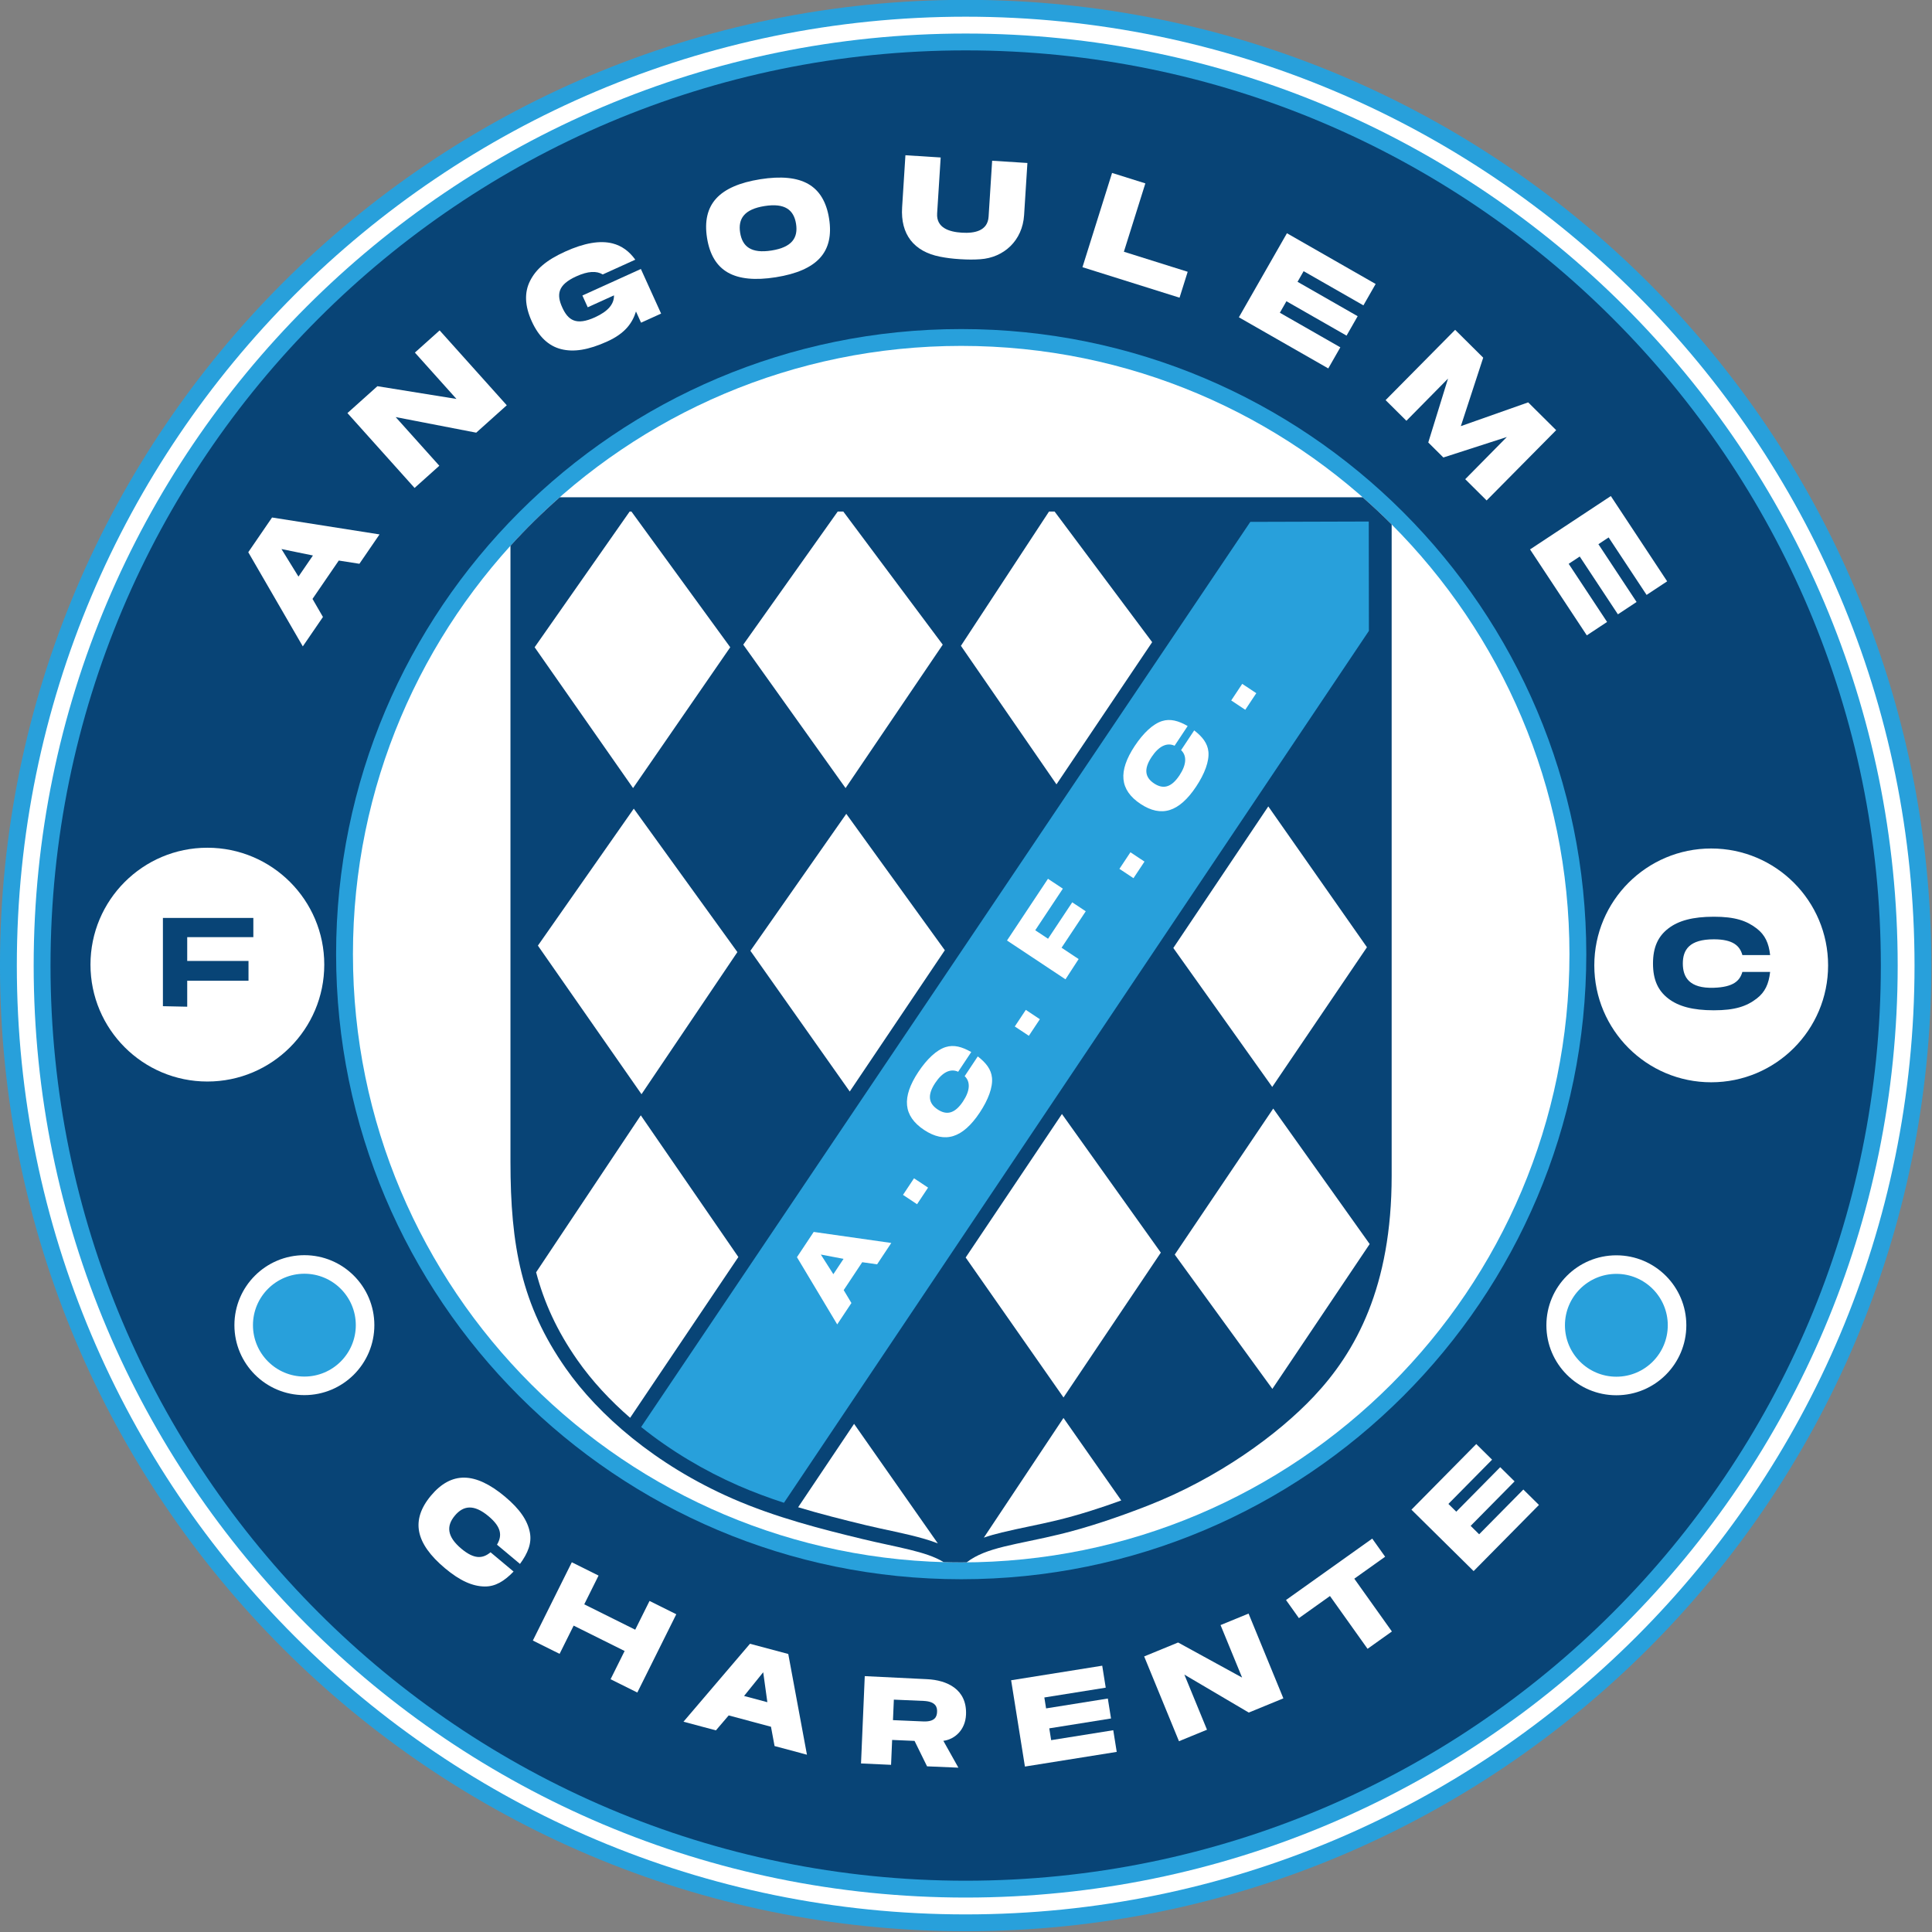 <svg xmlns:xlink="http://www.w3.org/1999/xlink" xmlns:dc="http://purl.org/dc/elements/1.1/" xmlns:cc="http://creativecommons.org/ns#" xmlns:rdf="http://www.w3.org/1999/02/22-rdf-syntax-ns#" xmlns:svg="http://www.w3.org/2000/svg" xmlns="http://www.w3.org/2000/svg" version="1.1" width="300" height="300" id="svg942" viewBox="0 0 600 600">
  <rect x="0" y="0" width="600" height="600" fill="#808080" stroke="none"/>
  <defs id="defs946"/>
  <g id="g1085" transform="matrix(1.058,0,0,1.058,-15,-145.5)">
    <path d="m 297.637,137.48 c 156.527,0 283.465,126.938 283.465,283.464 0,156.527 -126.938,283.465 -283.465,283.465 -156.526,0 -283.464,-126.938 -283.464,-283.465 0,-156.526 126.938,-283.464 283.464,-283.464 z" style="fill:#28a0db;fill-rule:evenodd" id="path833"/>
    <path d="m 297.637,142.425 c 153.797,0 278.52,124.724 278.52,278.519 0,153.797 -124.724,278.521 -278.52,278.521 -153.796,0 -278.52,-124.724 -278.52,-278.521 0,-153.796 124.724,-278.519 278.52,-278.519 z" style="fill:#ffffff;fill-rule:evenodd" id="path835"/>
    <path d="m 297.637,147.369 c 151.066,0 273.576,122.509 273.576,273.575 0,151.067 -122.509,273.576 -273.576,273.576 -151.066,0 -273.575,-122.509 -273.575,-273.576 0,-151.066 122.509,-273.575 273.575,-273.575 z" style="fill:#28a0db;fill-rule:evenodd" id="path837"/>
    <path d="m 297.638,152.313 c 148.336,0 268.631,120.295 268.631,268.632 0,148.336 -120.295,268.631 -268.631,268.631 -148.336,0 -268.631,-120.295 -268.631,-268.631 0,-148.336 120.295,-268.632 268.631,-268.632 z" style="fill:#084476;fill-rule:evenodd" id="path839"/>
    <path d="m 296.322,234.11 c 101.321,0 183.488,82.167 183.488,183.487 0,101.321 -82.167,183.488 -183.488,183.488 -101.32,0 -183.487,-82.167 -183.487,-183.488 0,-101.32 82.167,-183.487 183.487,-183.487 z" style="fill:#28a0db;fill-rule:evenodd" id="path841"/>
    <path d="m 296.322,239.055 c 98.59,0 178.543,79.953 178.543,178.543 0,98.59 -79.953,178.543 -178.543,178.543 -98.59,0 -178.543,-79.953 -178.543,-178.543 0,-98.59 79.953,-178.543 178.543,-178.543 z" style="fill:#ffffff;fill-rule:evenodd" id="path843"/>
  </g>
  <g id="g1278" transform="matrix(1.058,0,0,1.058,-15,-145.5)">
    <g id="g1073">
      <path d="m 103.525,505.961 c 11.341,0 20.539,9.197 20.539,20.539 0,11.341 -9.197,20.539 -20.539,20.539 -11.341,0 -20.539,-9.198 -20.539,-20.539 0,-11.341 9.197,-20.539 20.539,-20.539 z" style="fill:#ffffff;fill-rule:evenodd" id="path876"/>
      <path d="m 103.525,511.407 c 8.334,0 15.093,6.759 15.093,15.093 0,8.334 -6.759,15.093 -15.093,15.093 -8.334,0 -15.093,-6.759 -15.093,-15.093 0,-8.334 6.759,-15.093 15.093,-15.093 z" style="fill:#28a0db;fill-rule:evenodd" id="path880"/>
    </g>
    <g id="g1077">
      <path d="m 488.635,506.001 c 11.341,0 20.539,9.197 20.539,20.539 0,11.341 -9.197,20.539 -20.539,20.539 -11.341,0 -20.539,-9.197 -20.539,-20.539 0,-11.341 9.197,-20.539 20.539,-20.539 z" style="fill:#ffffff;fill-rule:evenodd" id="path878"/>
      <path d="m 488.635,511.447 c 8.334,0 15.093,6.759 15.093,15.093 0,8.334 -6.759,15.093 -15.093,15.093 -8.334,0 -15.093,-6.759 -15.093,-15.093 0,-8.334 6.759,-15.093 15.093,-15.093 z" style="fill:#28a0db;fill-rule:evenodd" id="path882"/>
    </g>
    <g id="g1051">
      <path d="m 462.75,255.634 -19.766,6.976 6.566,-20.094 -8.236,-8.176 -20.414,20.631 6.106,6.067 12.216,-12.383 -5.799,18.754 4.432,4.403 18.632,-6.013 -12.216,12.383 6.282,6.241 20.414,-20.631 z" style="fill:#ffffff;fill-rule:evenodd" id="path884"/>
      <path d="m 237.351,190.134 c -6.075,0.961 -10.397,2.848 -12.954,5.665 -2.563,2.818 -3.455,6.671 -2.682,11.56 0.774,4.895 2.81,8.279 6.117,10.163 3.3,1.885 7.994,2.346 14.069,1.385 6.081,-0.962 10.397,-2.847 12.961,-5.659 2.564,-2.812 3.457,-6.659 2.683,-11.554 -0.773,-4.889 -2.811,-8.279 -6.118,-10.169 -3.307,-1.89 -7.995,-2.352 -14.076,-1.391 z m 3.308,20.919 c -5.965,0.943 -8.577,-1.128 -9.226,-5.231 -0.648,-4.096 1.198,-6.873 7.163,-7.816 5.982,-0.946 8.599,1.125 9.247,5.221 0.649,4.103 -1.202,6.88 -7.184,7.825 z" style="fill:#ffffff;fill-rule:evenodd" id="path886"/>
      <path d="m 180.062,211.38 c -5.601,2.541 -8.574,5.194 -10.29,8.59 -1.722,3.398 -1.558,7.35 0.487,11.857 2.047,4.513 4.909,7.234 8.598,8.172 3.682,0.94 7.983,0.294 13.584,-2.247 5.257,-2.385 7.368,-5.433 8.42,-8.797 l 1.491,3.288 5.884,-2.669 -5.938,-13.091 -17.168,7.787 1.566,3.453 7.712,-3.498 c 0.036,2.483 -1.616,4.637 -5.6,6.444 -5.5,2.495 -7.875,0.877 -9.591,-2.905 -1.713,-3.777 -1.365,-6.63 4.135,-9.124 3.451,-1.565 5.946,-1.642 7.75,-0.555 l 9.557,-4.335 c -1.798,-2.504 -4.017,-4.093 -6.66,-4.769 -3.69,-0.943 -8.333,-0.143 -13.939,2.4 z" style="fill:#ffffff;fill-rule:evenodd" id="path888"/>
      <path d="m 135.961,241.02 12.201,13.605 -23.204,-3.738 -8.796,7.888 19.708,21.976 7.264,-6.515 -12.81,-14.285 23.64,4.573 8.968,-8.042 -19.707,-21.976 z" style="fill:#ffffff;fill-rule:evenodd" id="path890"/>
      <path d="m 119.677,303.011 5.906,-8.619 -31.546,-4.965 -6.984,10.193 16.009,27.641 5.915,-8.633 -3.069,-5.304 7.715,-11.26 z m -22.88,-4.324 9.238,1.891 -4.248,6.2 z" style="fill:#ffffff;fill-rule:evenodd" id="path892"/>
      <path d="m 305.406,184.707 -1.041,16.409 c -0.268,4.223 -4.172,4.943 -7.884,4.707 -3.718,-0.236 -7.492,-1.43 -7.223,-5.665 l 1.04,-16.409 -10.349,-0.656 -0.971,15.307 c -0.501,7.896 3.43,12.957 11.13,14.471 1.818,0.358 3.523,0.584 5.878,0.733 2.361,0.15 4.085,0.139 5.93,0.015 6.955,-0.468 12.395,-5.491 12.868,-12.949 l 0.971,-15.307 z" style="fill:#ffffff;fill-rule:evenodd" id="path894"/>
      <path d="m 360.416,224.905 2.389,-7.606 -18.728,-5.881 6.301,-20.064 -9.772,-3.069 -8.689,27.67 z" style="fill:#ffffff;fill-rule:evenodd" id="path896"/>
      <path d="m 396.836,217.123 17.549,10.036 3.591,-6.279 -26.04,-14.892 -14.109,24.671 26.242,15.008 3.541,-6.192 -17.752,-10.152 1.93,-3.376 17.649,10.094 3.261,-5.703 -17.649,-10.094 z" style="fill:#ffffff;fill-rule:evenodd" id="path898"/>
      <path d="m 486.367,295.279 11.142,16.869 6.035,-3.986 -16.532,-25.03 -23.714,15.664 16.661,25.225 5.952,-3.932 -11.271,-17.064 3.244,-2.143 11.206,16.965 5.481,-3.62 -11.206,-16.965 z" style="fill:#ffffff;fill-rule:evenodd" id="path900"/>
    </g>
    <g id="g1061">
      <path d="m 372.451,614.538 6.325,15.408 -18.786,-10.292 -9.961,4.089 10.216,24.887 8.227,-3.377 -6.641,-16.177 18.905,11.142 10.155,-4.169 -10.216,-24.887 z" style="fill:#ffffff;fill-rule:evenodd" id="path903"/>
      <path d="m 241.541,650.05 9.503,2.541 -5.483,-29.563 -11.238,-3.004 -19.52,22.878 9.519,2.545 3.747,-4.387 12.416,3.319 z m -3.334,-21.668 1.217,8.794 -6.836,-1.827 z" style="fill:#ffffff;fill-rule:evenodd" id="path905"/>
      <path d="m 439.333,578.973 12.823,-12.985 -4.645,-4.588 -19.027,19.266 18.254,18.027 19.175,-19.416 -4.582,-4.525 -12.972,13.135 -2.497,-2.466 12.896,-13.059 -4.219,-4.167 -12.896,13.059 z" style="fill:#ffffff;fill-rule:evenodd" id="path907"/>
      <path d="m 320.727,635.79 18.021,-2.879 -1.03,-6.447 -26.739,4.272 4.048,25.334 26.947,-4.306 -1.016,-6.359 -18.229,2.913 -0.554,-3.466 18.124,-2.896 -0.936,-5.856 -18.124,2.896 z" style="fill:#ffffff;fill-rule:evenodd" id="path909"/>
      <path d="m 162.407,576.839 c -4.383,-3.667 -8.355,-5.531 -11.908,-5.579 -3.557,-0.051 -6.829,1.71 -9.819,5.284 -2.994,3.578 -4.147,7.105 -3.465,10.593 0.677,3.484 3.213,7.064 7.596,10.732 4.387,3.671 8.064,5.287 11.616,5.343 3.152,0.05 5.79,-1.573 8.502,-4.385 l -6.765,-5.66 c -2.312,1.946 -4.831,2.075 -8.551,-1.038 -4.304,-3.602 -4.43,-6.719 -1.922,-9.717 2.505,-2.994 5.596,-3.42 9.9,0.182 3.773,3.157 4.055,5.693 2.468,8.343 l 6.754,5.651 c 2.344,-3.199 3.506,-6.12 2.897,-9.252 -0.678,-3.491 -2.917,-6.826 -7.304,-10.496 z" style="fill:#ffffff;fill-rule:evenodd" id="path911"/>
      <path d="m 170.588,619.079 7.851,3.907 4.125,-8.288 14.963,7.447 -4.125,8.288 7.851,3.907 11.436,-22.977 -7.851,-3.907 -4.201,8.44 -14.963,-7.447 4.201,-8.44 -7.851,-3.907 z" style="fill:#ffffff;fill-rule:evenodd" id="path913"/>
      <path d="m 276.554,636.426 8.7,0.373 c 3.744,0.16 4.043,1.962 3.989,3.216 -0.057,1.325 -0.522,2.959 -4.091,2.806 l -8.856,-0.379 z m 6.074,12.11 3.672,7.465 9.201,0.394 -4.415,-7.878 c 3.313,-0.422 6.455,-3.173 6.649,-7.688 0.323,-7.545 -5.691,-10.127 -11.402,-10.407 l -18.32,-0.897 -1.097,25.631 8.819,0.404 0.313,-7.307 z" style="fill:#ffffff;fill-rule:evenodd" id="path915"/>
      <path d="m 415.603,621.506 7.143,-5.087 -11.035,-15.496 9.052,-6.447 -3.787,-5.318 -25.31,18.025 3.788,5.318 9.115,-6.491 z" style="fill:#ffffff;fill-rule:evenodd" id="path917"/>
    </g>
    <g id="g1065">
      <path d="m 75.049,386.362 c 18.948,0 34.313,15.366 34.313,34.313 0,18.948 -15.366,34.314 -34.313,34.314 -18.948,0 -34.313,-15.366 -34.313,-34.314 0,-18.948 15.366,-34.313 34.313,-34.313 z" style="fill:#ffffff;fill-rule:evenodd" id="path874"/>
      <path d="m 69.131,412.604 h 19.411 v -5.64 H 61.997 v 25.911 l 7.134,0.153 v -7.625 h 17.992 v -5.813 H 69.131 Z" style="fill:#084476;fill-rule:evenodd" id="path920"/>
    </g>
    <g id="g1069">
      <path d="m 516.474,386.583 c 18.948,0 34.313,15.366 34.313,34.313 0,18.948 -15.366,34.314 -34.313,34.314 -18.948,0 -34.314,-15.366 -34.314,-34.314 0,-18.948 15.366,-34.313 34.314,-34.313 z" style="fill:#ffffff;fill-rule:evenodd" id="path872"/>
      <path d="m 517.248,406.614 c -6.186,0 -10.396,1.151 -13.378,3.458 -2.989,2.306 -4.481,5.491 -4.481,10.281 0,4.795 1.492,7.976 4.481,10.276 2.982,2.301 7.192,3.45 13.378,3.45 6.191,0 9.605,-1.153 12.592,-3.45 2.446,-1.882 3.541,-4.295 3.929,-7.806 h -8.149 c -0.736,2.597 -2.626,4.455 -8.371,4.646 -7.211,0.241 -9.105,-3.097 -9.105,-7.116 0,-4.013 1.889,-7.11 9.105,-7.11 5.729,0 7.65,1.992 8.376,4.627 h 8.145 c -0.385,-3.497 -1.487,-5.915 -3.929,-7.799 -2.986,-2.304 -6.401,-3.458 -12.592,-3.458 z" style="fill:#084476;fill-rule:evenodd" id="path922"/>
    </g>
  </g>
  <g id="g1245" transform="matrix(1.058,0,0,1.058,-15,-145.5)">
    <path d="M 414.168,283.493 H 178.477 c -5.083,4.471 -9.915,9.219 -14.461,14.233 v 180.761 c 0,24.688 3.24,42.138 16.231,60.686 9.547,13.632 26.249,28.292 48.882,38.212 12.804,5.612 26.476,9.05 38.099,11.868 10.211,2.475 18.846,3.63 23.934,6.808 1.715,0.049 3.435,0.08 5.161,0.08 0.536,0 1.069,-0.016 1.604,-0.021 5.868,-4.497 14.383,-5.094 27.39,-8.249 8.203,-1.99 17.167,-5.025 25.711,-8.361 20.597,-8.041 38.216,-20.835 48.824,-32.103 12.276,-13.039 22.825,-32.118 22.825,-64.722 V 291.469 c -2.746,-2.751 -5.588,-5.407 -8.508,-7.975 z" style="fill:#084476;fill-rule:evenodd" id="path845"/>
    <path d="M 381.185,290.711 202.373,556.395 c 8.756,7.04 18.607,12.851 28.435,17.158 4.412,1.934 8.92,3.602 13.487,5.091 L 415.998,322.703 415.958,290.608 Z" style="fill:#28a0db;fill-rule:evenodd" id="path847"/>
    <g id="g1095">
      <path d="m 271.638,508.647 4.161,-6.269 -22.768,-3.242 -4.921,7.413 11.819,19.734 4.168,-6.279 -2.266,-3.787 5.437,-8.19 z m -16.521,-2.872 6.672,1.264 -2.993,4.509 z" style="fill:#ffffff;fill-rule:evenodd" id="path924"/>
      <path d="m 318.057,410.586 8.105,-12.21 -4.368,-2.9 -12.026,18.117 17.165,11.394 3.862,-5.946 -5.013,-3.328 7.1,-10.695 -3.967,-2.634 -7.1,10.696 z" style="fill:#ffffff;fill-rule:evenodd" id="path926"/>
      <path d="m 283.76,452.143 c -2.491,3.753 -3.606,7.027 -3.333,9.815 0.269,2.791 1.935,5.201 4.994,7.232 3.064,2.034 5.927,2.631 8.6,1.792 2.671,-0.834 5.255,-3.132 7.746,-6.885 2.494,-3.757 3.86,-7.412 3.595,-10.199 -0.235,-2.473 -1.737,-4.399 -4.176,-6.279 l -3.845,5.792 c 1.725,1.642 1.625,4.238 -0.489,7.423 -2.447,3.686 -4.878,4.056 -7.445,2.352 -2.564,-1.702 -3.166,-4.086 -0.719,-7.772 2.144,-3.231 4.527,-4.306 6.742,-3.293 l 3.839,-5.783 c -2.71,-1.558 -5.1,-2.214 -7.5,-1.464 -2.676,0.835 -5.514,3.513 -8.007,7.269 z" style="fill:#ffffff;fill-rule:evenodd" id="path928"/>
      <path d="m 347.287,356.444 c -2.491,3.753 -3.605,7.027 -3.333,9.815 0.269,2.791 1.935,5.201 4.994,7.232 3.064,2.034 5.927,2.63 8.6,1.792 2.671,-0.834 5.255,-3.132 7.746,-6.885 2.494,-3.757 3.86,-7.412 3.595,-10.199 -0.235,-2.473 -1.737,-4.399 -4.176,-6.279 l -3.845,5.792 c 1.725,1.642 1.625,4.238 -0.489,7.423 -2.447,3.686 -4.878,4.056 -7.445,2.352 -2.564,-1.702 -3.166,-4.086 -0.719,-7.771 2.144,-3.231 4.527,-4.306 6.742,-3.293 l 3.839,-5.783 c -2.71,-1.558 -5.1,-2.214 -7.5,-1.464 -2.676,0.835 -5.514,3.513 -8.007,7.269 z" style="fill:#ffffff;fill-rule:evenodd" id="path930"/>
      <path d="m 279.239,488.262 3.233,-4.87 4.126,2.739 -3.233,4.87 z" style="fill:#ffffff;fill-rule:evenodd" id="path932"/>
      <path d="m 312.054,438.828 3.233,-4.87 4.127,2.739 -3.233,4.87 z" style="fill:#ffffff;fill-rule:evenodd" id="path934"/>
      <path d="m 342.766,392.563 3.233,-4.87 4.126,2.739 -3.233,4.87 z" style="fill:#ffffff;fill-rule:evenodd" id="path936"/>
      <path d="m 375.581,343.129 3.233,-4.87 4.127,2.739 -3.233,4.87 z" style="fill:#ffffff;fill-rule:evenodd" id="path938"/>
    </g>
    <g id="g1220">
      <path d="m 264.88,555.472 24.584,35.095 c -1.248,-0.497 -2.527,-0.917 -3.793,-1.289 -5.681,-1.67 -11.685,-2.691 -17.458,-4.091 -6.616,-1.603 -13.235,-3.267 -19.755,-5.236 z" style="fill:#ffffff;fill-rule:evenodd" id="path859"/>
      <path d="m 200.214,374.89 30.413,42.102 -28.145,41.721 -30.413,-43.621 z" style="fill:#ffffff;fill-rule:evenodd" id="path849"/>
      <path d="m 387.912,462.923 28.313,39.768 -28.565,42.522 -28.654,-39.422 z" style="fill:#ffffff;fill-rule:evenodd" id="path851"/>
      <path d="m 325.894,464.524 29.025,40.686 -28.565,42.522 -28.718,-41.087 z" style="fill:#ffffff;fill-rule:evenodd" id="path853"/>
      <path d="m 386.466,374.232 28.958,41.339 -27.804,41.002 -29.032,-40.785 z" style="fill:#ffffff;fill-rule:evenodd" id="path855"/>
      <path d="m 326.344,553.742 16.961,24.214 c -6.225,2.265 -12.588,4.301 -18.975,5.85 -5.329,1.293 -10.725,2.252 -16.042,3.541 -1.791,0.434 -3.578,0.918 -5.317,1.522 z" style="fill:#ffffff;fill-rule:evenodd" id="path857"/>
      <path d="m 202.274,464.909 28.636,41.593 -31.765,47.197 c -5.876,-5.097 -11.159,-10.769 -15.471,-16.926 -6.055,-8.645 -9.825,-17.037 -12.126,-25.789 z" style="fill:#ffffff;fill-rule:evenodd" id="path861"/>
      <path d="m 262.591,376.411 28.924,40.041 -27.909,41.468 -29.16,-41.308 z" style="fill:#ffffff;fill-rule:evenodd" id="path863"/>
      <path d="m 261.714,287.677 29.191,39.077 -28.525,42.099 -30.032,-42.101 27.727,-39.075 z" style="fill:#ffffff;fill-rule:evenodd" id="path865"/>
      <path d="m 199.523,287.677 29.005,39.838 -28.525,41.338 -28.891,-41.339 27.889,-39.836 z" style="fill:#ffffff;fill-rule:evenodd" id="path867"/>
      <path d="m 323.738,287.677 28.642,38.342 -28.092,41.739 -28.045,-40.665 25.858,-39.416 z" style="fill:#ffffff;fill-rule:evenodd" id="path869"/>
    </g>
  </g>
</svg>
